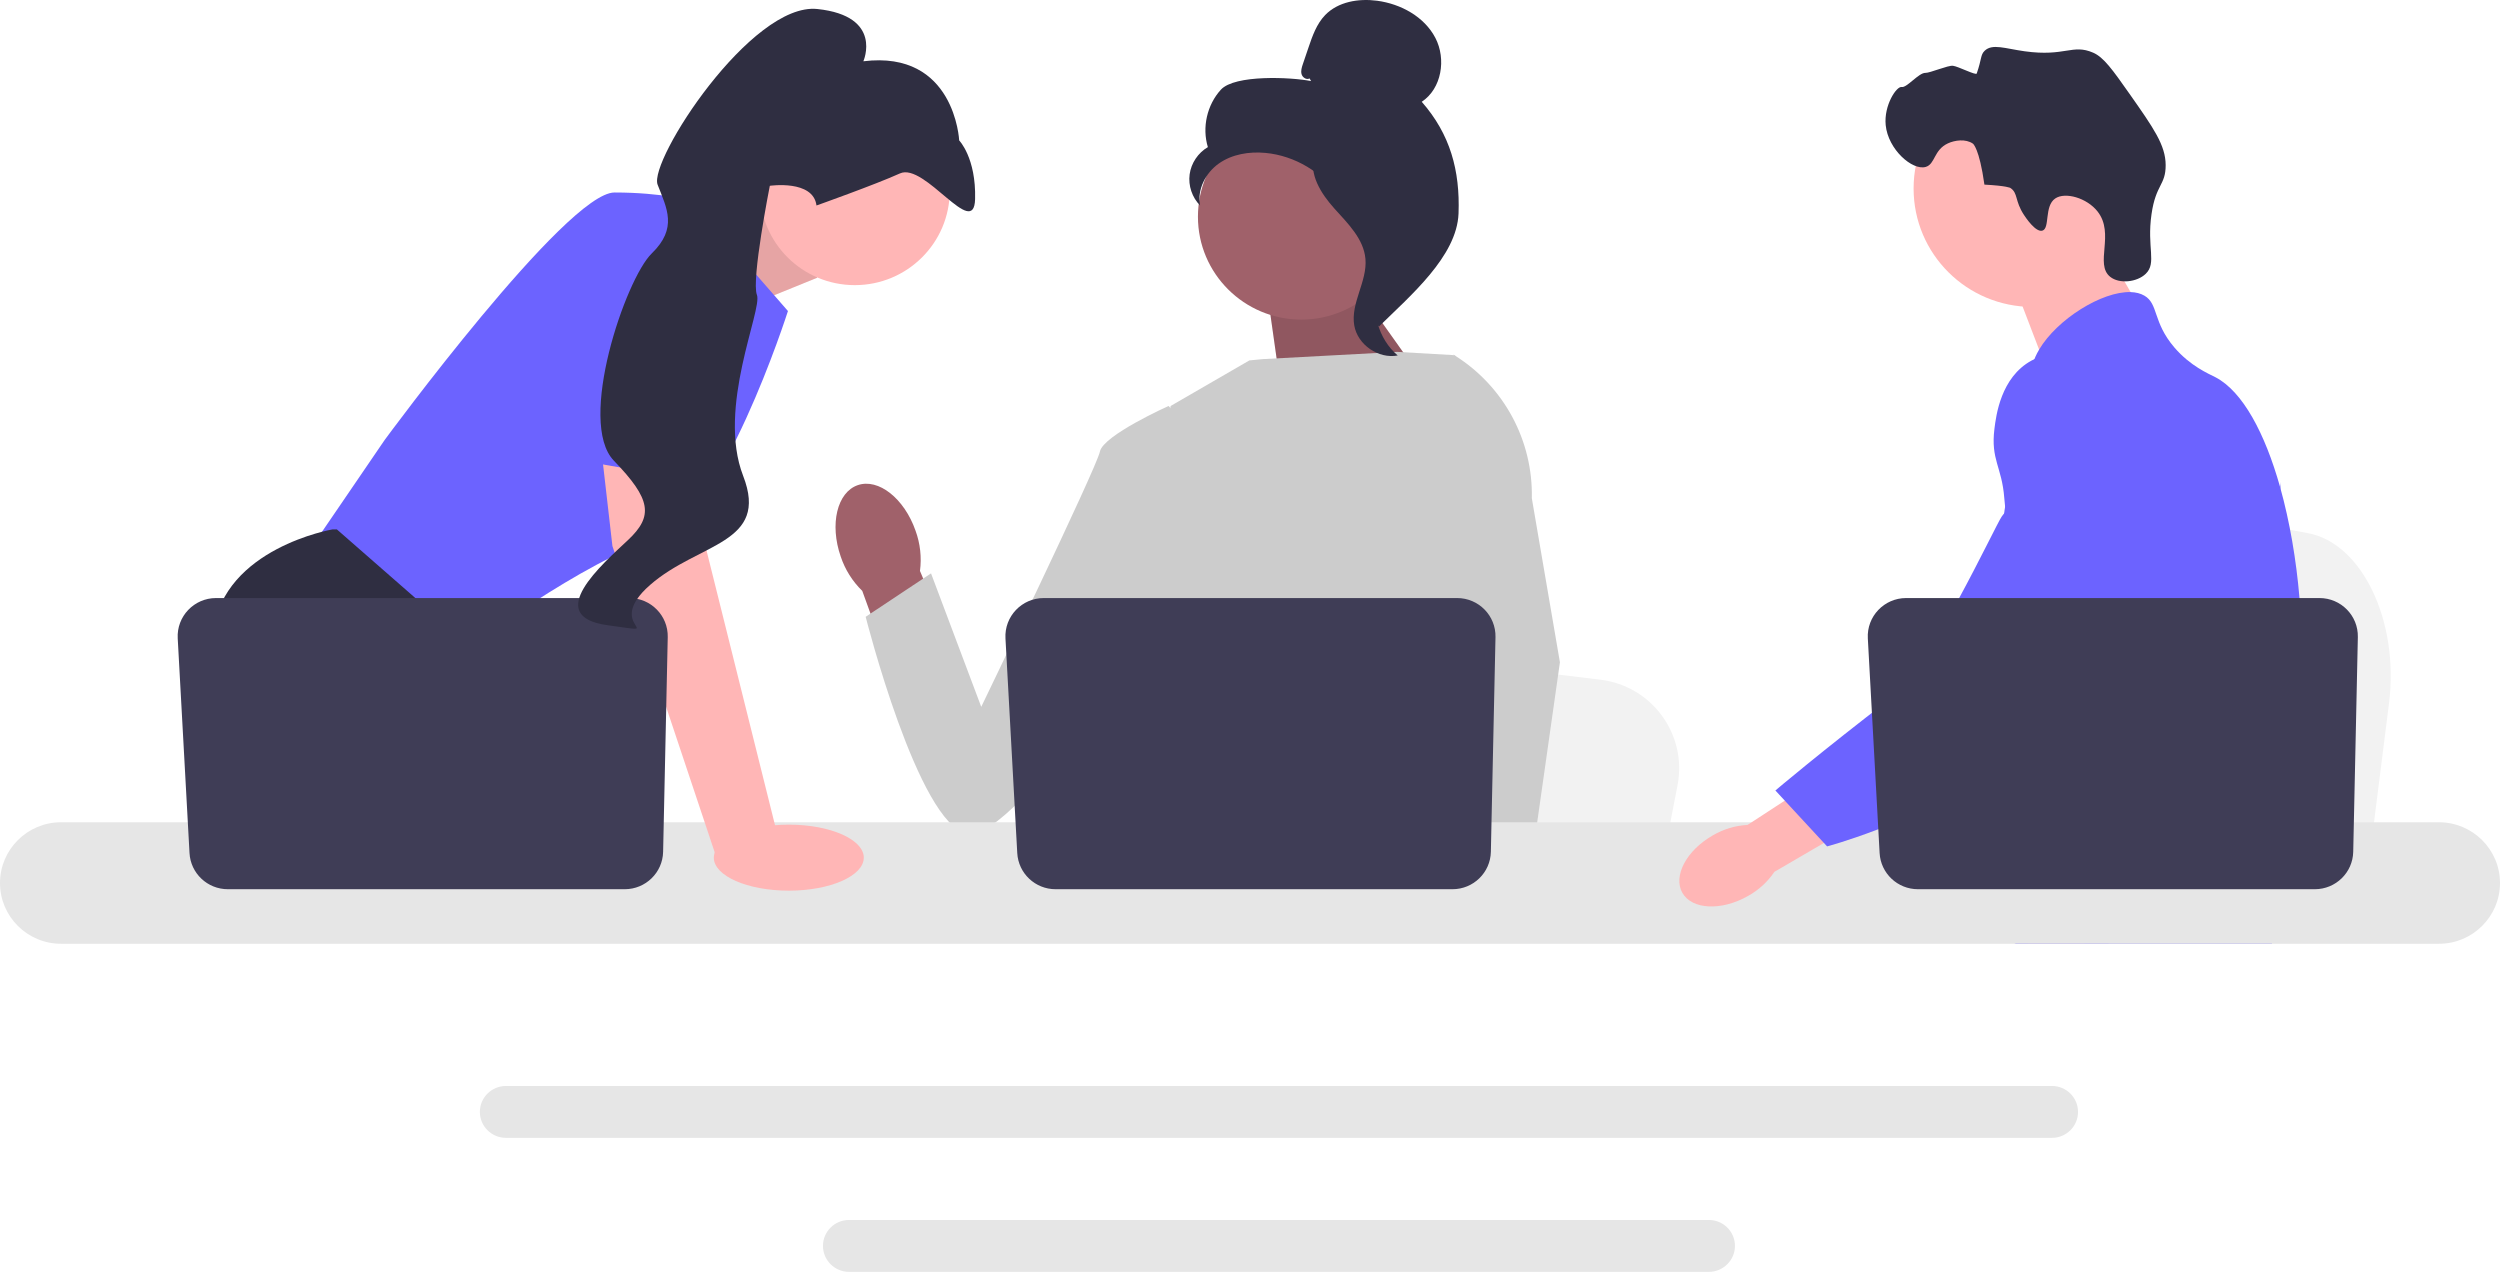 <?xml version="1.0" encoding="UTF-8"?> <svg xmlns="http://www.w3.org/2000/svg" width="1030" height="524" viewBox="0 0 1030 524" fill="none"><g clip-path="url(#clip0_3_446)"><path d="M984.281 289.696L981.055 315.267L973.047 378.781H812.176C813.433 364.546 815.15 344.056 816.985 321.936C817.165 319.727 817.355 317.504 817.536 315.267C822.136 259.665 827.171 196.745 827.171 196.745L848.32 200.667L889.353 208.261L906.074 211.353L950.849 219.652C973.173 223.78 988.529 255.951 984.281 289.696Z" fill="#F2F2F2"></path><path d="M862.597 93.853L882.38 128.309L844.358 155.129L828.138 112.776L862.597 93.853Z" fill="#FFB6B6"></path><path d="M837.412 126.45C864.479 126.45 886.421 104.611 886.421 77.672C886.421 50.733 864.479 28.894 837.412 28.894C810.345 28.894 788.403 50.733 788.403 77.672C788.403 104.611 810.345 126.45 837.412 126.45Z" fill="#FFB6B6"></path><path d="M833.893 88.577C830.002 82.682 831.529 79.599 828.271 77.433C828.271 77.433 826.96 76.561 817.578 76.064C815.477 61.016 812.855 59.191 812.855 59.191C809.832 57.088 805.347 57.771 802.557 59.057C796.655 61.778 797.339 67.655 793.366 68.779C787.877 70.333 777.89 61.575 776.906 51.549C776.103 43.371 781.397 35.428 783.497 35.848C785.579 36.265 790.564 29.931 793.255 30.029C795.093 30.096 802.603 26.847 804.623 27.101C806.829 27.378 814.103 31.157 814.406 30.293C816.513 24.295 815.894 22.631 817.681 20.915C820.848 17.874 826.03 19.991 834.158 21.128C850.882 23.467 853.801 17.979 862.371 21.699C866.701 23.578 870.324 28.646 877.392 38.705C887.278 52.773 892.221 59.807 892.252 68.011C892.285 76.377 888.214 75.846 886.426 88.233C884.436 102.02 888.665 108.325 884.045 112.804C880.474 116.266 873.216 117.088 869.403 114.05C862.874 108.848 871.418 96.295 864.193 87.124C859.758 81.495 850.84 78.99 846.754 81.773C842.134 84.919 844.679 94.154 841.431 95.03C838.649 95.78 834.571 89.604 833.893 88.577Z" fill="#2F2E41"></path><path d="M948.057 280.691C946.69 303.953 941.261 311.298 939.359 338.771C938.943 344.803 938.694 351.804 938.694 360.154C938.694 362.282 938.706 364.34 938.706 366.351C938.706 370.632 938.623 374.677 938.123 378.781C937.744 382.057 937.09 385.356 936.009 388.833H830.455C830.443 388.81 830.443 388.786 830.431 388.762C829.813 386.09 829.421 383.535 829.124 381.087C829.029 380.306 828.945 379.538 828.875 378.781C828.779 377.894 828.696 377.019 828.614 376.155C828.292 372.714 827.972 369.461 827.211 366.351C826.189 362.058 824.335 358.013 820.532 354.11C818.976 352.514 817.42 351.272 815.899 350.184C815.602 349.983 815.316 349.782 815.019 349.581C810.813 346.707 806.833 344.637 803.386 338.771C803.327 338.688 803.279 338.594 803.232 338.511C802.638 337.482 801.093 334.785 799.976 331.191C798.799 327.453 798.086 322.758 799.37 317.957C802.424 306.579 813.736 305.444 822.981 293.948C823.979 292.707 824.965 291.335 825.904 289.809C830.086 283.044 831.215 277.084 832.546 269.999C832.76 268.852 832.95 267.717 833.104 266.617C833.224 265.789 833.331 264.973 833.414 264.169C834.15 257.416 833.794 251.597 832.927 246.393C830.099 229.351 821.757 218.802 827.65 203.51C829.505 198.709 832.131 195.101 834.78 192.014C840.388 185.474 846.152 181.228 845.154 172.785C844.143 164.269 837.655 163.098 836.931 155.659C836.562 151.899 837.798 147.937 840.116 144.046V144.034C847.531 131.509 866.044 119.978 877.807 120.345C879.982 120.404 881.907 120.889 883.51 121.823C889.322 125.229 886.898 132.668 895.798 143.1C902.416 150.846 909.902 153.945 912.742 155.411C923.995 161.254 933.145 178.485 939.359 200.518C939.406 200.684 939.454 200.849 939.502 201.027C943.34 214.828 946.05 230.498 947.392 246.393C947.962 253.123 948.295 259.888 948.366 266.581C948.426 271.927 948.307 276.563 948.057 280.691Z" fill="#6C63FF"></path><path d="M869.014 360.39L866.863 366.351L865.509 370.088L862.371 378.781L858.736 388.833H835.362L839.283 378.781L841.102 374.097L844.12 366.351L849.182 353.342L869.014 360.39Z" fill="#FFB6B6"></path><path d="M939.728 198.483C939.669 199.253 939.585 200.104 939.501 201.026C938.575 210.417 936.388 227.222 933.192 246.393C931.505 256.505 929.532 267.279 927.31 277.982C922.534 301.079 916.593 323.823 909.878 338.771C908.679 341.468 907.443 343.904 906.182 346.056C905.22 347.7 904.21 349.32 903.153 350.917C899.731 356.156 895.892 361.124 891.912 365.76C891.757 365.961 891.579 366.15 891.401 366.351C890.759 367.108 890.093 367.853 889.428 368.598C886.172 372.252 882.845 375.658 879.625 378.781C875.704 382.589 871.925 385.96 868.539 388.833H830.585L830.431 388.762L824.965 386.35C824.965 386.35 826.521 384.528 829.124 381.087C829.659 380.389 830.229 379.62 830.847 378.781C831.607 377.752 832.428 376.616 833.306 375.386C835.136 372.808 837.216 369.781 839.449 366.351C843.775 359.716 848.706 351.556 853.685 342.106C854.256 341.006 854.838 339.895 855.42 338.771C855.432 338.736 855.456 338.7 855.468 338.665C856.454 336.749 857.429 334.774 858.402 332.763C866.661 315.662 869.026 301.47 869.704 296.87C870.654 290.365 871.972 281.27 871.616 271.264C871.378 264.666 870.416 257.688 868.123 250.757V250.746C867.647 249.291 867.112 247.836 866.507 246.393C865.425 243.803 864.142 241.249 862.62 238.73C855.907 227.636 850.454 227.175 846.116 215.088C844.832 211.505 841.921 203.415 842.812 194.876V194.865C842.92 193.812 843.098 192.748 843.336 191.683V191.671C843.395 191.376 843.478 191.069 843.562 190.773C844.238 188.159 845.356 185.569 847.055 183.109C850.37 178.331 854.897 175.492 858.949 173.802L858.962 173.789C863.643 171.85 867.683 171.436 868.468 171.365C885.828 169.828 899.291 184.351 906.647 192.286C909.486 195.349 912.089 197.916 914.466 200.009C932.966 216.448 938.041 205.946 939.359 200.518C939.561 199.678 939.669 198.957 939.728 198.483Z" fill="#6C63FF"></path><path d="M939.787 197.869C939.787 197.928 939.775 198.129 939.728 198.46C939.751 198.282 939.764 198.105 939.775 197.939C939.775 197.904 939.775 197.88 939.787 197.869Z" fill="#6C63FF"></path><path d="M845.415 447.423H208.446C202.528 447.423 197.704 452.212 197.704 458.102C197.704 464.004 202.528 468.793 208.446 468.793H845.415C851.332 468.793 856.145 464.004 856.145 458.102C856.145 452.212 851.332 447.423 845.415 447.423Z" fill="#E6E6E6"></path><path d="M704.059 502.629H349.79C343.872 502.629 339.06 507.419 339.06 513.309C339.06 519.198 343.872 524 349.79 524H704.059C709.977 524 714.801 519.198 714.801 513.309C714.801 507.419 709.977 502.629 704.059 502.629Z" fill="#E6E6E6"></path><path d="M279.325 96.121L319.469 79.306L336.687 114.437L294.502 131.575L279.325 96.121Z" fill="#FFB6B6"></path><path opacity="0.1" d="M279.325 96.121L319.469 79.306L336.687 114.437L294.502 131.575L279.325 96.121Z" fill="black"></path><path d="M285.032 82.733L324.634 128.147C324.634 128.147 297.085 214.691 269.535 222.403C241.985 230.115 191.191 267.817 191.191 267.817L127.482 226.687L158.476 181.273C158.476 181.273 233.376 79.306 253.177 79.306C272.979 79.306 285.032 82.733 285.032 82.733Z" fill="#6C63FF"></path><path d="M231.525 378.781H139.337L133.509 371.026L109.713 339.365L104.237 332.082C104.237 332.082 83.575 294.38 87.88 260.105C92.184 225.83 136.952 218.118 136.952 218.118H138.795L193.601 266.052L190.33 310.66L207.686 339.365L231.525 378.781Z" fill="#2F2E41"></path><path d="M158.217 378.781H133.509V342.364L158.217 378.781Z" fill="#2F2E41"></path><path d="M691.147 323.496L688.074 339.365L680.446 378.781H527.21C528.407 369.947 530.043 357.231 531.79 343.504C531.962 342.133 532.143 340.753 532.315 339.365C536.697 304.859 541.493 265.812 541.493 265.812L561.638 268.245L600.724 272.958L616.651 274.877L659.302 280.027C680.567 282.589 695.194 302.554 691.147 323.496Z" fill="#F2F2F2"></path><path d="M908.006 378.781H824.892C826.158 377.299 826.872 376.442 826.872 376.442L851.788 372.346L903.124 363.914C903.124 363.914 905.466 369.938 908.006 378.781Z" fill="#2F2E41"></path><path d="M555.46 113.259L591.605 164.135L528.557 166.009L521.789 118.198L555.46 113.259Z" fill="#A0616A"></path><path opacity="0.1" d="M555.46 113.259L591.605 164.135L528.557 166.009L521.789 118.198L555.46 113.259Z" fill="black"></path><path d="M377.21 218.67C372.572 205.355 361.91 196.943 353.396 199.882C344.882 202.821 341.742 215.996 346.383 229.316C348.164 234.662 351.205 239.506 355.252 243.442L375.618 299.615L401.9 289.541L379.032 235.234C379.762 229.647 379.138 223.967 377.21 218.67Z" fill="#A0616A"></path><path d="M621.875 192.747L621.826 244.596L616.979 263.747L607.009 303.137L599.752 339.365L594.345 366.357L592.416 375.996C590.961 376.965 589.515 377.89 588.069 378.781H462.141C454.987 374.505 450.984 371.181 450.984 371.181C450.984 371.181 452.964 369.33 455.228 366.357C459.05 361.335 463.674 353.109 460.841 345.252C460.247 343.607 460.092 341.602 460.273 339.365C461.427 324.61 476.975 299.658 476.975 299.658L473.755 262.624L472.343 246.395L482.298 167.263L514.746 148.489L520.348 147.95L575.646 144.976L598.501 146.287L599.543 146.57L621.875 192.747Z" fill="#CCCCCC"></path><path d="M624.331 378.781H596.781L595.567 366.357L595.542 366.108L603.342 365.577L623.634 364.197L623.987 371.635L624.262 377.342L624.331 378.781Z" fill="#FFB6B6"></path><path d="M631.113 205.283L642.686 272.864L633.242 339.365L631.769 349.716L629.169 367.993L628.369 373.614L628.395 374.222L628.593 378.781H595.877L594.672 366.356L594.569 365.242L592.107 339.794L592.064 339.365L586.838 285.4L597.083 246.395L597.84 243.524V243.516L602.298 176.732L598.845 146.381L598.811 146.099C598.88 146.142 598.94 146.184 599.009 146.227C599.19 146.339 599.371 146.45 599.543 146.57C619.654 159.269 631.638 181.547 631.113 205.283Z" fill="#CCCCCC"></path><path d="M494.019 180.213L481.438 167.262C481.438 167.262 454.506 179.346 453.164 186.05C451.822 192.754 404.271 291.219 404.271 291.219L383.584 236.227L356.655 254.121C356.655 254.121 378.263 339.499 398.47 343.508C418.677 347.516 486.404 242.454 486.404 242.454L494.019 180.213Z" fill="#CCCCCC"></path><path d="M1004.84 338.771H25.144C11.277 338.771 0 350.006 0 363.808C0 377.609 11.277 388.833 25.144 388.833H1004.84C1018.71 388.833 1030 377.61 1030 363.808C1030 350.006 1018.71 338.771 1004.84 338.771Z" fill="#E6E6E6"></path><path d="M616.142 262.48L614.237 350.946C614.053 359.51 607.025 366.356 598.418 366.356H434.91C426.507 366.356 419.57 359.819 419.111 351.468L414.252 263.002C413.757 253.981 420.973 246.395 430.051 246.395H600.323C609.194 246.395 616.332 253.653 616.142 262.48Z" fill="#3F3D56"></path><path d="M352.184 117.476C373.789 117.476 391.303 100.044 391.303 78.54C391.303 57.037 373.789 39.605 352.184 39.605C330.578 39.605 313.064 57.037 313.064 78.54C313.064 100.044 330.578 117.476 352.184 117.476Z" fill="#FFB6B6"></path><path d="M286.753 180.416L291.058 226.687L320.33 344.078L295.041 352.9L252.316 224.973L246.415 173.561L286.753 180.416Z" fill="#FFB6B6"></path><path d="M275.11 262.48L273.205 350.946C273.021 359.51 265.993 366.356 257.386 366.356H93.878C85.475 366.356 78.538 359.819 78.079 351.468L73.22 263.002C72.725 253.981 79.941 246.395 89.019 246.395H259.291C268.162 246.395 275.3 253.653 275.11 262.48Z" fill="#3F3D56"></path><path d="M324.991 366.954C342.053 366.954 355.885 360.865 355.885 353.354C355.885 345.842 342.053 339.753 324.991 339.753C307.928 339.753 294.096 345.842 294.096 353.354C294.096 360.865 307.928 366.954 324.991 366.954Z" fill="#FFB6B6"></path><path d="M226.058 187.491L243.707 93.873C243.707 93.873 292.78 87.018 294.502 103.298C296.224 119.579 293.271 199.144 293.271 199.144L226.058 187.491Z" fill="#6C63FF"></path><path d="M336.392 84.662C336.392 84.662 360.592 76.066 370.799 71.441C381.007 66.816 401.287 99.076 401.738 82.038C402.189 65.001 395.182 57.856 395.182 57.856C395.182 57.856 393.432 20.584 355.704 25.244C355.704 25.244 364.002 6.597 336.762 3.713C309.521 0.83 267.142 66.301 270.937 76.085C274.733 85.87 279.283 93.959 268.515 104.42C257.747 114.882 237.584 173.924 252.925 189.812C268.266 205.7 269.272 212.595 258.761 222.479C248.25 232.363 223.405 253.855 250.269 257.587C277.132 261.318 247.811 258.531 267.838 240.998C287.865 223.465 317.088 224.181 306.177 196.052C295.265 167.922 314.223 127.612 311.85 121.497C309.478 115.381 317.165 76.549 317.165 76.549C317.165 76.549 335.054 73.933 336.392 84.662Z" fill="#2F2E41"></path><path d="M536.135 131.674C559.653 131.674 578.719 112.698 578.719 89.29C578.719 65.882 559.653 46.906 536.135 46.906C512.616 46.906 493.55 65.882 493.55 89.29C493.55 112.698 512.616 131.674 536.135 131.674Z" fill="#A0616A"></path><path d="M539.533 32.307C538.301 33.023 536.65 31.94 536.255 30.576C535.86 29.211 536.32 27.762 536.777 26.417L539.075 19.643C540.704 14.84 542.434 9.868 545.963 6.212C551.29 0.693 559.755 -0.711 567.376 0.306C577.162 1.612 586.818 6.887 591.368 15.608C595.919 24.33 593.982 36.5 585.759 41.941C597.478 55.309 601.563 70.208 600.918 87.937C600.273 105.666 580.861 121.983 568.201 134.473C565.374 132.767 562.804 124.774 564.359 121.87C565.914 118.966 563.686 115.602 565.611 112.927C567.537 110.252 569.148 114.511 567.201 111.852C565.973 110.174 570.767 106.313 568.941 105.308C560.11 100.45 557.173 89.495 551.627 81.106C544.937 70.987 533.488 64.134 521.371 62.997C514.696 62.371 507.646 63.505 502.175 67.362C496.704 71.219 493.162 78.11 494.431 84.662C491.145 81.342 489.51 76.476 490.127 71.856C490.744 67.237 493.599 62.965 497.642 60.614C495.184 52.523 497.29 43.215 502.996 36.954C508.702 30.693 531.847 31.759 540.177 33.407L539.533 32.307Z" fill="#2F2E41"></path><path d="M540.827 63.243C551.86 64.428 559.826 73.94 566.552 82.724C570.429 87.787 574.491 93.378 574.393 99.744C574.295 106.179 569.972 111.699 567.906 117.797C564.529 127.766 567.82 139.626 575.859 146.457C567.916 147.957 559.329 142.029 557.957 134.099C556.361 124.867 563.392 115.957 562.56 106.626C561.826 98.405 555.317 92.078 549.784 85.932C544.25 79.785 539.053 71.629 541.599 63.775L540.827 63.243Z" fill="#2F2E41"></path><path d="M705.767 344.128C694.839 350.315 689.188 360.941 693.144 367.863C697.101 374.784 709.166 375.378 720.097 369.188C724.498 366.775 728.254 363.348 731.051 359.194L777.022 332.4L763.929 311.197L720 339.863C714.981 340.133 710.101 341.596 705.767 344.128Z" fill="#FFB6B6"></path><path d="M861.414 147.645C860.041 147.103 847.987 142.56 836.982 148.558C824.341 155.449 822.389 171.178 821.704 176.695C820.122 189.44 824.782 192.296 825.766 205.198C827.607 229.337 832.46 201.799 824.709 212.817C822.026 216.631 794.626 275.733 779.514 287.309C750.124 309.824 731.461 325.68 731.461 325.68L752.768 348.715C752.768 348.715 786.435 339.787 816.193 320.556C846.717 300.829 861.979 290.965 873.787 271.67C874.804 270.008 899.134 228.886 886.068 183.415C883.087 173.043 877.626 154.039 861.414 147.645Z" fill="#6C63FF"></path><path d="M971.433 262.48L969.528 350.946C969.344 359.51 962.316 366.356 953.71 366.356H790.201C781.798 366.356 774.861 359.819 774.403 351.468L769.543 263.002C769.048 253.981 776.264 246.395 785.342 246.395H955.614C964.485 246.395 971.623 253.653 971.433 262.48Z" fill="#3F3D56"></path></g><defs><clipPath id="clip0_3_446"><rect width="1030" height="524" fill="white"></rect></clipPath></defs></svg> 
